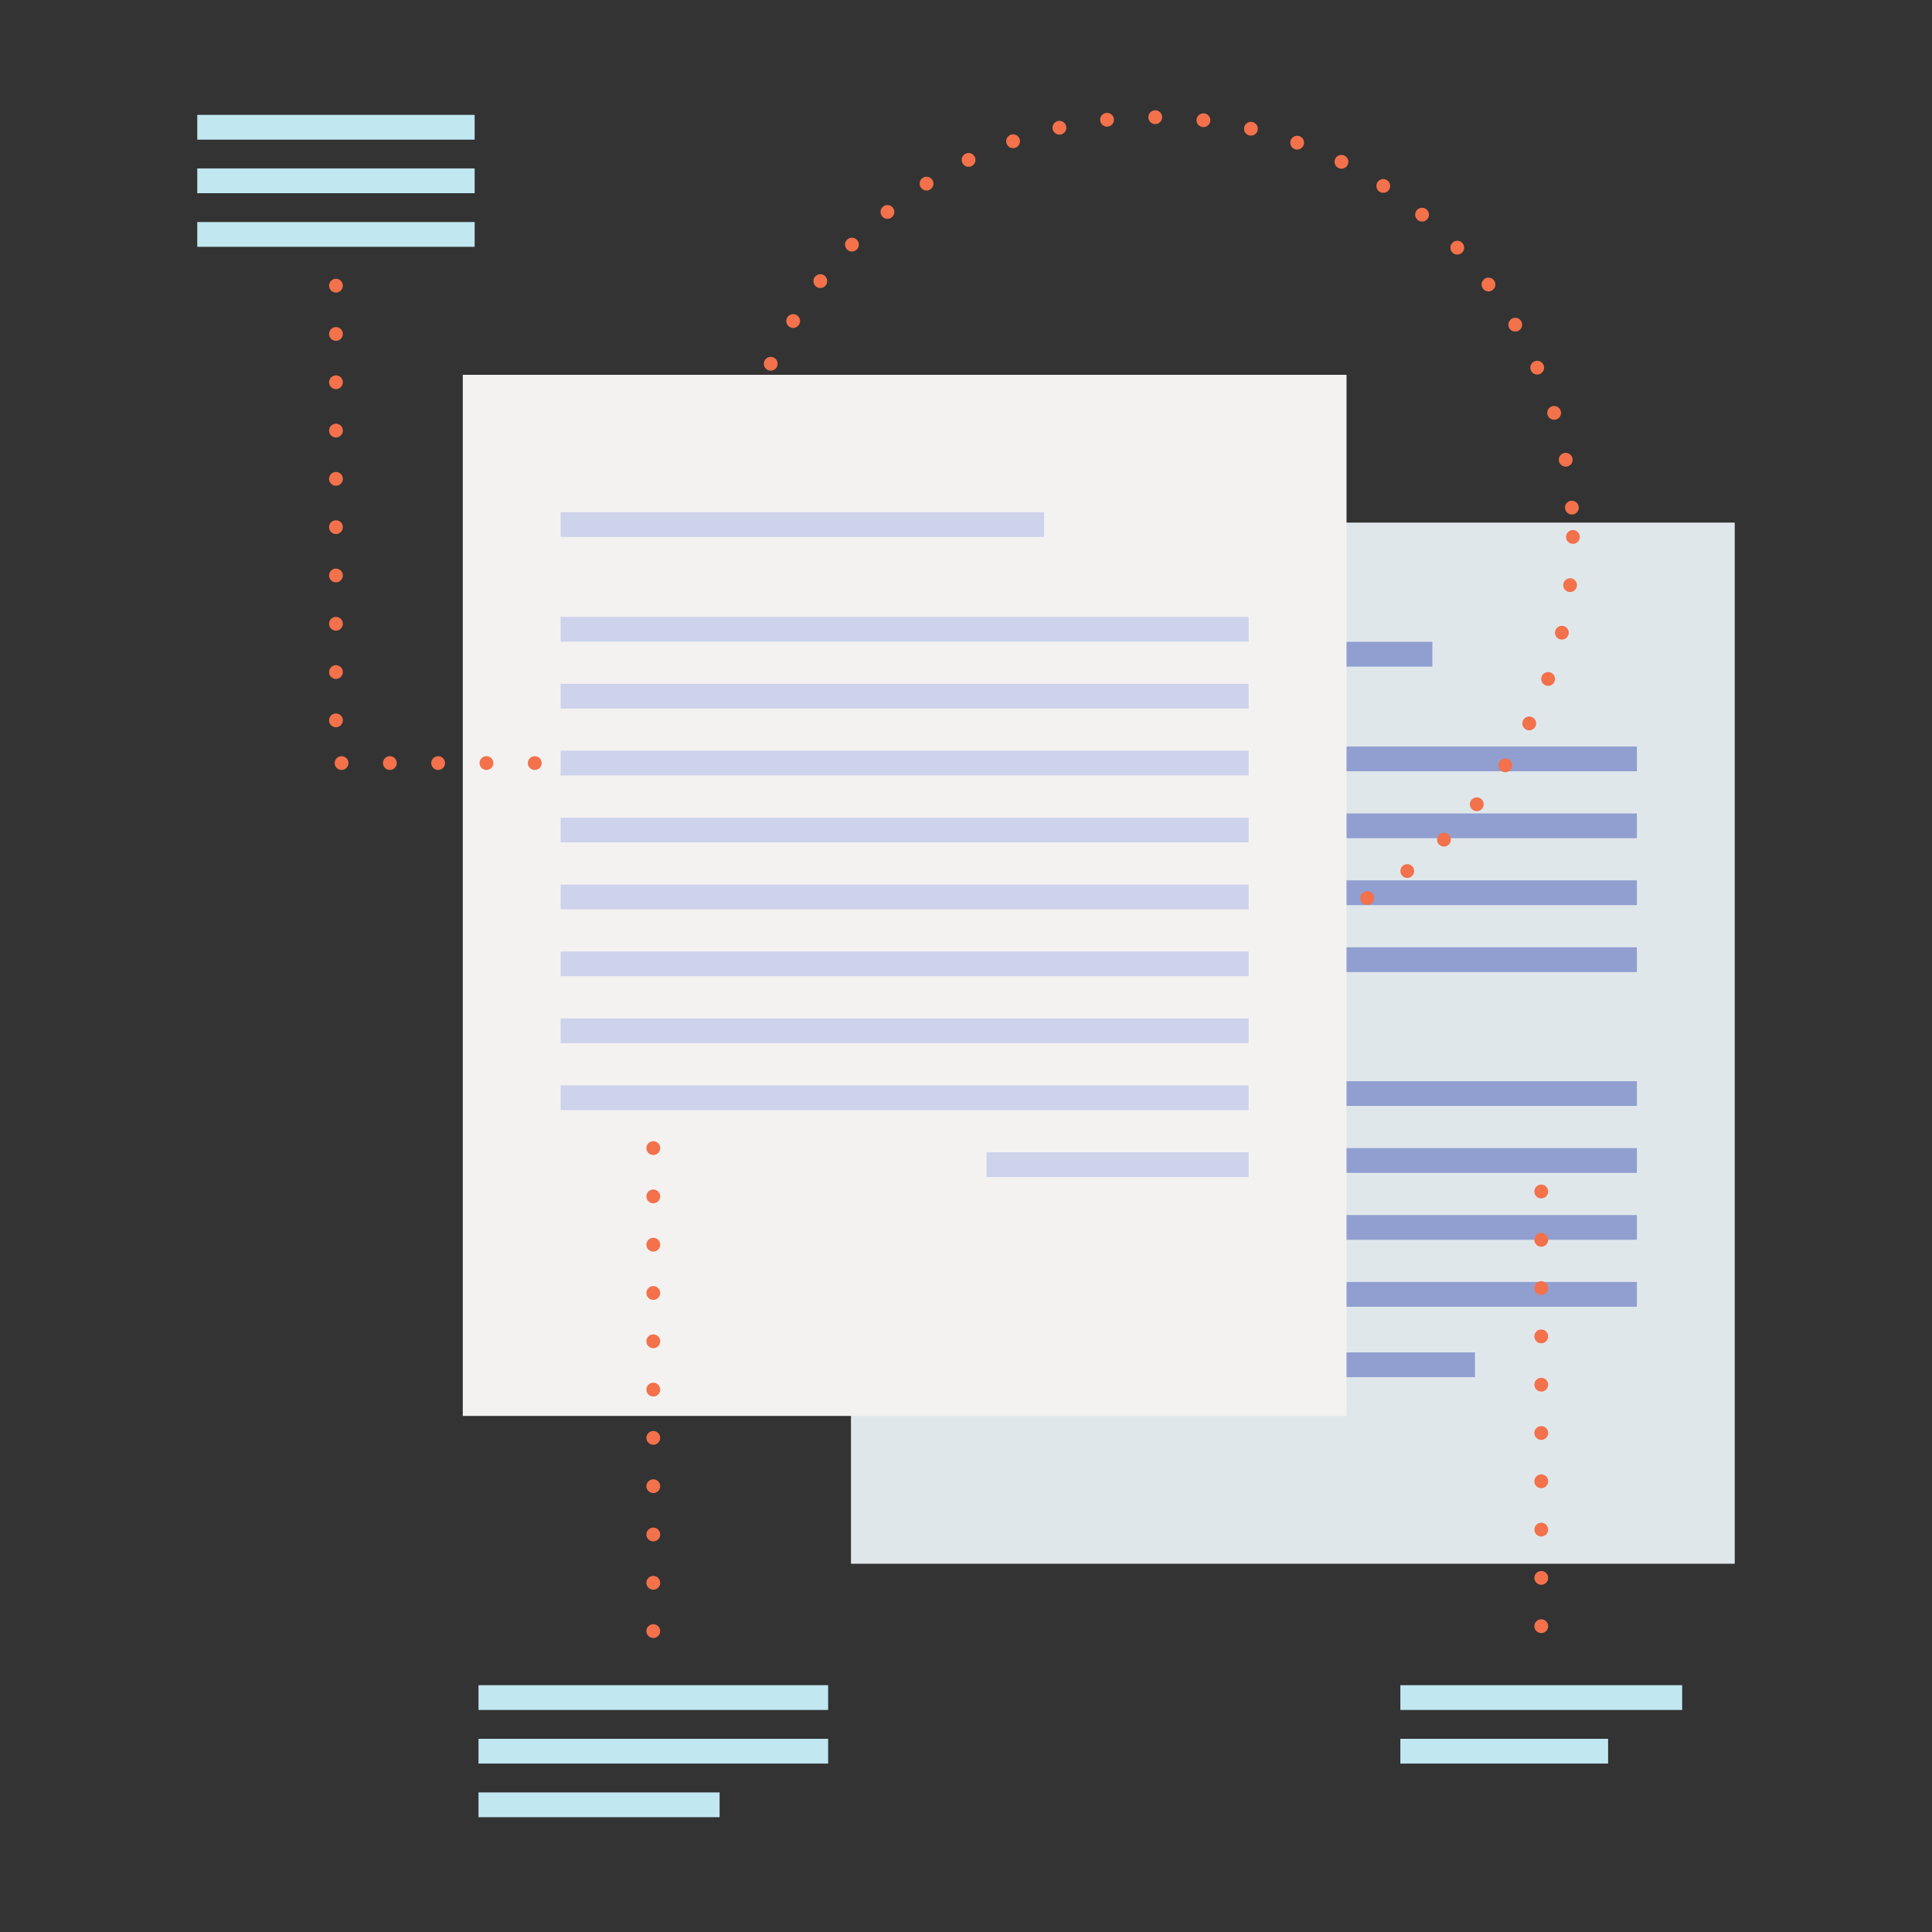 <?xml version="1.0" encoding="UTF-8"?> <svg xmlns="http://www.w3.org/2000/svg" viewBox="0 0 280 280"><rect x="0" y="0" width="280" height="280" fill="#333333" stroke="none"/><defs><style>.cls-1{fill:#e0e7eb;}.cls-2{fill:#909fd0;}.cls-3{fill:none;stroke:#f3714b;stroke-linecap:round;stroke-miterlimit:10;stroke-width:2px;stroke-dasharray:0 7;}.cls-4{fill:#f4f2f1;}.cls-5{fill:#cdd3eb;}.cls-6{fill:#c1e7f1;}</style></defs><title>MS-1 copy 2</title><g id="Layer_1" data-name="Layer 1"><rect class="cls-1" x="123.33" y="75.74" width="128.08" height="150.89"></rect><rect class="cls-2" x="137.52" y="93.02" width="70.07" height="3.59"></rect><rect class="cls-2" x="137.52" y="108.19" width="99.71" height="3.59"></rect><rect class="cls-2" x="137.52" y="117.89" width="99.71" height="3.59"></rect><rect class="cls-2" x="137.52" y="127.59" width="99.71" height="3.59"></rect><rect class="cls-2" x="137.52" y="137.29" width="99.71" height="3.59"></rect><rect class="cls-2" x="137.52" y="156.69" width="99.71" height="3.59"></rect><rect class="cls-2" x="137.52" y="166.39" width="99.71" height="3.59"></rect><rect class="cls-2" x="137.52" y="176.09" width="99.71" height="3.59"></rect><rect class="cls-2" x="137.52" y="185.79" width="99.71" height="3.59"></rect><rect class="cls-2" x="137.52" y="196" width="76.24" height="3.59"></rect><circle class="cls-3" cx="167.12" cy="77.82" r="60.84"></circle><rect class="cls-4" x="67.07" y="54.32" width="128.08" height="150.89"></rect><rect class="cls-5" x="81.25" y="74.23" width="70.07" height="3.59"></rect><rect class="cls-5" x="81.25" y="89.4" width="99.71" height="3.59"></rect><rect class="cls-5" x="81.25" y="99.1" width="99.71" height="3.59"></rect><rect class="cls-5" x="81.25" y="108.8" width="99.71" height="3.59"></rect><rect class="cls-5" x="81.25" y="118.5" width="99.71" height="3.59"></rect><rect class="cls-5" x="81.25" y="128.2" width="99.71" height="3.59"></rect><rect class="cls-5" x="81.25" y="137.9" width="99.71" height="3.59"></rect><rect class="cls-5" x="81.25" y="147.6" width="99.71" height="3.59"></rect><rect class="cls-5" x="81.25" y="157.3" width="99.71" height="3.59"></rect><rect class="cls-5" x="142.98" y="167" width="37.98" height="3.59"></rect><line class="cls-3" x1="94.68" y1="166.39" x2="94.68" y2="240.05"></line><rect class="cls-6" x="69.35" y="244.23" width="50.67" height="3.59"></rect><rect class="cls-6" x="69.35" y="252" width="50.67" height="3.59"></rect><rect class="cls-6" x="69.35" y="259.77" width="34.94" height="3.59"></rect><rect class="cls-6" x="202.95" y="244.23" width="40.84" height="3.59"></rect><rect class="cls-6" x="202.95" y="252" width="30.11" height="3.59"></rect><rect class="cls-6" x="28.59" y="16.65" width="40.2" height="3.59"></rect><rect class="cls-6" x="28.59" y="24.41" width="40.2" height="3.59"></rect><rect class="cls-6" x="28.59" y="32.18" width="40.2" height="3.59"></rect><polyline class="cls-3" points="77.5 110.59 48.69 110.59 48.69 40.74"></polyline><line class="cls-3" x1="223.37" y1="172.68" x2="223.37" y2="238.42"></line></g></svg> 
